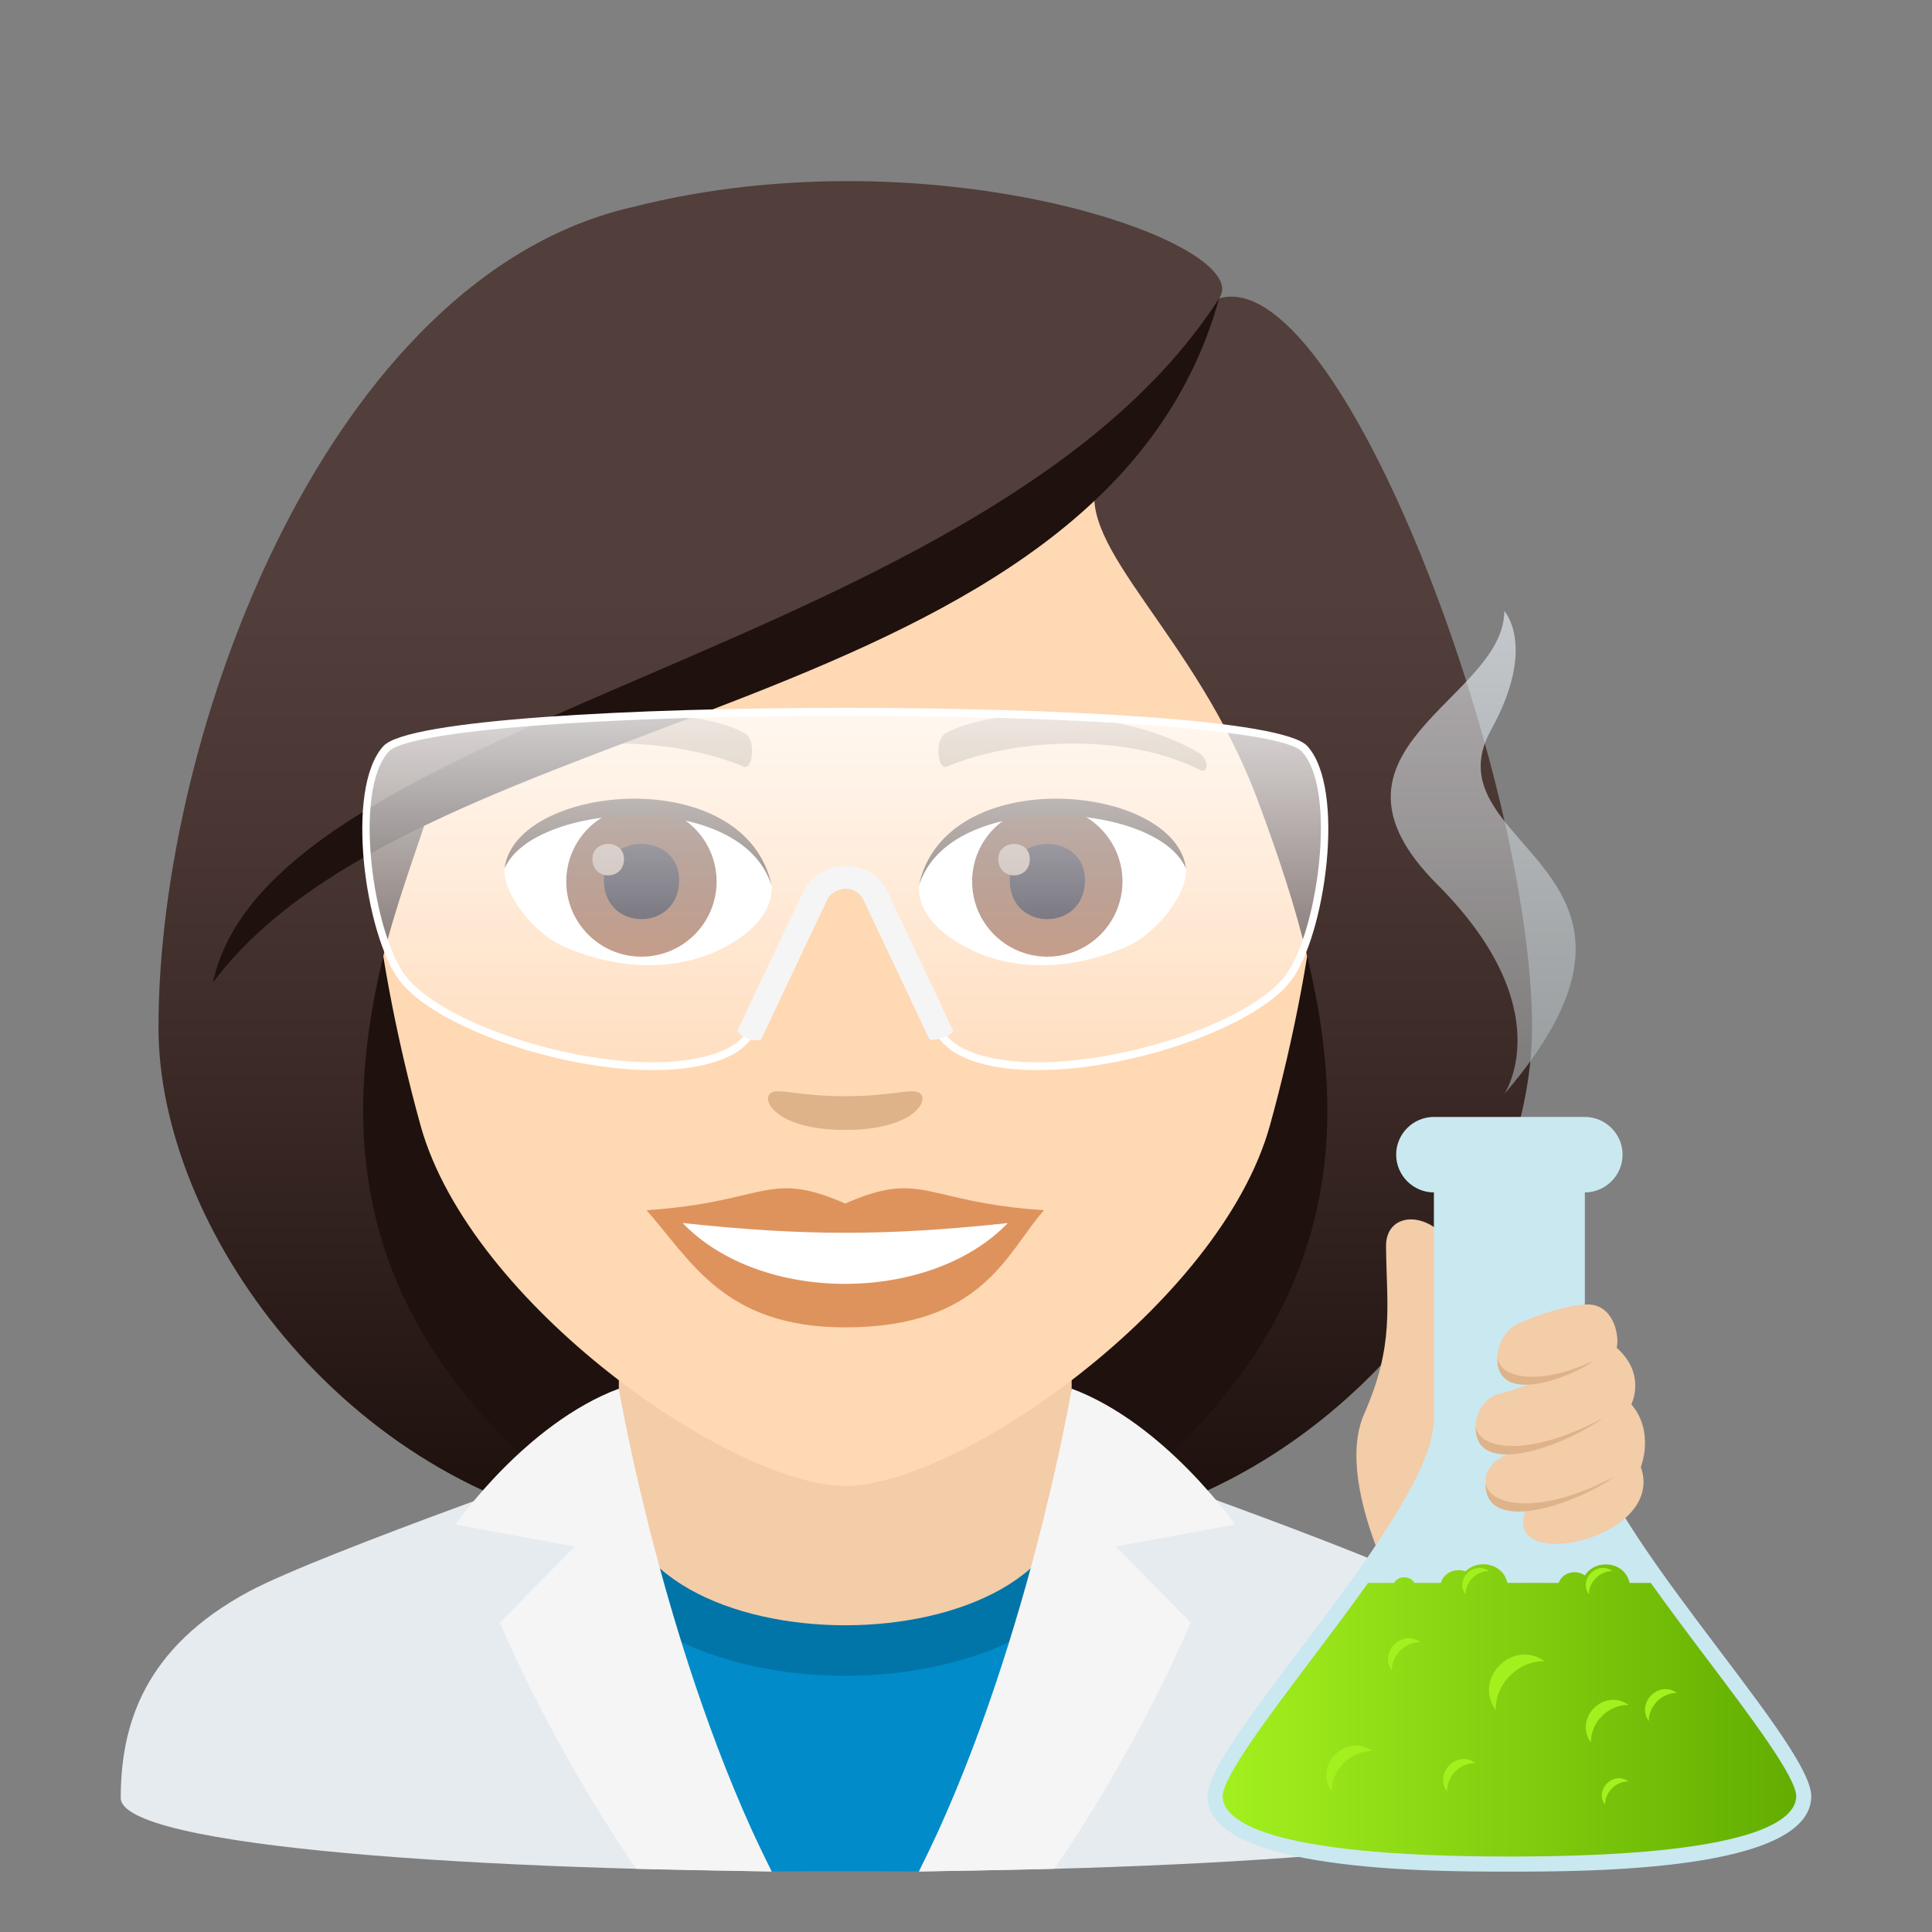 <?xml version="1.0" encoding="utf-8"?>
<!-- Generator: Adobe Illustrator 15.0.0, SVG Export Plug-In . SVG Version: 6.00 Build 0)  -->
<!DOCTYPE svg PUBLIC "-//W3C//DTD SVG 1.1//EN" "http://www.w3.org/Graphics/SVG/1.1/DTD/svg11.dtd">
<svg version="1.1" id="Layer_1" xmlns:x="http://ns.adobe.com/Extensibility/1.0/" xmlns:i="http://ns.adobe.com/AdobeIllustrator/10.0/" xmlns:graph="http://ns.adobe.com/Graphs/1.0/"
	 xmlns="http://www.w3.org/2000/svg" xmlns:xlink="http://www.w3.org/1999/xlink" xmlns:a="http://ns.adobe.com/AdobeSVGViewerExtensions/3.0/"
	 x="0px" y="0px" width="64px" height="64px" viewBox="0 0 64 64" enable-background="new 0 0 64 64" xml:space="preserve">
<rect x="0" y="0" width="64" height="64" fill="#808080" stroke="none"/>
<path fill="#E6EBEF" d="M8.254,52.717C10.656,51.43,20.5,48.01,20.5,48.01l15-0.029c0,0,9.913,3.441,12.301,4.734
	C51.271,54.586,52,57.143,52,59.559c0,3.254-48,3.254-48,0C4,57.139,4.774,54.582,8.254,52.717z"/>
<path fill="#1E110E" d="M35.582,50.742c15.168-6.066,13.65-20.477,13.65-20.477H6.766c0,0-1.516,14.411,13.648,20.477
	c0,0,3.035,0.758,7.584,0.758C32.549,51.5,35.582,50.742,35.582,50.742z"/>
<linearGradient id="SVGID_1_" gradientUnits="userSpaceOnUse" x1="43.166" y1="51.498" x2="43.166" y2="6.114">
	<stop  offset="0.05" style="stop-color:#1E110E"/>
	<stop  offset="0.233" style="stop-color:#31211E"/>
	<stop  offset="0.522" style="stop-color:#493632"/>
	<stop  offset="0.7" style="stop-color:#523E3A"/>
	<a:midPointStop  offset="0.05" style="stop-color:#1E110E"/>
	<a:midPointStop  offset="0.4" style="stop-color:#1E110E"/>
	<a:midPointStop  offset="0.7" style="stop-color:#523E3A"/>
</linearGradient>
<path fill="url(#SVGID_1_)" d="M43.332,31.804c1.553,6.532,0.734,12.999-7.75,18.938c9.102-1.518,15.168-10.111,15.168-16.705
	L43.332,31.804z"/>
<linearGradient id="SVGID_2_" gradientUnits="userSpaceOnUse" x1="1767.98" y1="51.498" x2="1767.98" y2="6.114" gradientTransform="matrix(-1 0 0 1 1780.814 0)">
	<stop  offset="0.05" style="stop-color:#1E110E"/>
	<stop  offset="0.233" style="stop-color:#31211E"/>
	<stop  offset="0.522" style="stop-color:#493632"/>
	<stop  offset="0.7" style="stop-color:#523E3A"/>
	<a:midPointStop  offset="0.05" style="stop-color:#1E110E"/>
	<a:midPointStop  offset="0.4" style="stop-color:#1E110E"/>
	<a:midPointStop  offset="0.7" style="stop-color:#523E3A"/>
</linearGradient>
<path fill="url(#SVGID_2_)" d="M12.666,31.804c-1.551,6.532-0.732,12.999,7.752,18.938C11.316,49.225,5.25,40.631,5.25,34.037
	L12.666,31.804z"/>
<path fill="#018BC9" d="M30.441,62L37,48.602c0,0-2.742,5.369-9,5.369s-8.998-5.369-9-5.369L25.561,62H30.441z"/>
<path fill="#0175A8" d="M19,49.422c0,8.123,18,8.123,18,0l-1.543-0.535H20.5L19,49.422z"/>
<path fill="#F3CCA8" d="M20.5,49.07c0,6.359,15,6.359,15,0c0-2.164,0-7.158,0-7.158h-15C20.5,41.912,20.5,46.906,20.5,49.07z"/>
<path fill="#F5F5F5" d="M34.926,61.906c0,0,2.564-3.617,4.518-8.156l-2.484-2.518l3.953-0.729c0,0-2.311-3.342-5.412-4.502
	c0,0-1.498,8.889-5.059,15.998L34.926,61.906z"/>
<path fill="#F5F5F5" d="M21.076,61.906c0,0-2.564-3.617-4.518-8.156l2.484-2.518l-3.953-0.729c0,0,2.311-3.342,5.41-4.502
	c0,0,1.5,8.889,5.061,15.998L21.076,61.906z"/>
<path fill="#FFD8B4" d="M28,8.275c-11.006,0-16.307,8.963-15.645,20.486c0.137,2.314,0.781,5.657,1.576,8.52
	C15.582,43.232,24.291,49.225,28,49.225c3.707,0,12.416-5.992,14.068-11.943c0.795-2.863,1.439-6.206,1.574-8.52
	C44.305,17.238,39.006,8.275,28,8.275z"/>
<path fill="#DE935D" d="M27.998,39.869c-2.578-1.133-2.6-0.045-6.58,0.221c1.494,1.699,2.594,3.881,6.578,3.881
	c4.574,0,5.348-2.479,6.586-3.881C30.596,39.824,30.58,38.736,27.998,39.869z"/>
<path fill="#FFFFFF" d="M22.613,40.514c2.6,2.705,8.205,2.67,10.771,0.002C29.383,40.945,26.615,40.945,22.613,40.514z"/>
<path fill="#A88868" d="M39.693,24.927c-2.391-1.426-6.68-1.602-8.377-0.629c-0.359,0.195-0.264,1.225,0.049,1.096
	c2.42-1.008,6.107-1.057,8.379,0.109C40.049,25.656,40.057,25.134,39.693,24.927z"/>
<path fill="#A88868" d="M16.305,24.927c2.391-1.426,6.678-1.602,8.379-0.629c0.359,0.195,0.264,1.225-0.049,1.096
	c-2.422-1.008-6.105-1.059-8.381,0.109C15.949,25.656,15.943,25.134,16.305,24.927z"/>
<path fill="#DEB38A" d="M30.473,36.213c-0.262-0.184-0.877,0.1-2.475,0.1s-2.211-0.283-2.473-0.1
	c-0.314,0.221,0.184,1.217,2.473,1.217S30.789,36.436,30.473,36.213z"/>
<path id="Path_1519_" fill="#FFFFFF" d="M25.551,29.25c0.094,0.727-0.4,1.592-1.77,2.238c-0.869,0.412-2.678,0.897-5.055-0.107
	c-1.066-0.447-2.104-1.846-2.01-2.619C18.004,26.332,24.346,25.976,25.551,29.25z"/>
<linearGradient id="Oval_1_" gradientUnits="userSpaceOnUse" x1="-425.189" y1="477.44" x2="-425.189" y2="478.199" gradientTransform="matrix(6.57 0 0 -6.57 2814.78 3168.528)">
	<stop  offset="0" style="stop-color:#A6694A"/>
	<stop  offset="1" style="stop-color:#4F2A1E"/>
	<a:midPointStop  offset="0" style="stop-color:#A6694A"/>
	<a:midPointStop  offset="0.5" style="stop-color:#A6694A"/>
	<a:midPointStop  offset="1" style="stop-color:#4F2A1E"/>
</linearGradient>
<circle id="Oval_234_" fill="url(#Oval_1_)" cx="21.248" cy="29.201" r="2.49"/>
<path id="Path_1518_" fill="#1A1626" d="M20.004,29.156c0,1.723,2.492,1.723,2.492,0C22.496,27.556,20.004,27.556,20.004,29.156z"/>
<path id="Path_1517_" fill="#AB968C" d="M19.625,28.457c0,0.723,1.045,0.723,1.045,0C20.67,27.789,19.625,27.789,19.625,28.457z"/>
<path id="Path_1516_" fill="#45332C" d="M25.563,29.345c-1.012-3.25-7.908-2.77-8.846-0.584
	C17.064,25.962,24.701,25.222,25.563,29.345z"/>
<path id="Path_1515_" fill="#FFFFFF" d="M30.447,29.25c-0.092,0.727,0.402,1.592,1.771,2.238c0.869,0.412,2.678,0.897,5.055-0.107
	c1.066-0.447,2.104-1.846,2.01-2.619C37.996,26.332,31.654,25.976,30.447,29.25z"/>
<linearGradient id="Oval_2_" gradientUnits="userSpaceOnUse" x1="-425.841" y1="477.44" x2="-425.841" y2="478.199" gradientTransform="matrix(6.57 0 0 -6.57 2832.511 3168.528)">
	<stop  offset="0" style="stop-color:#A6694A"/>
	<stop  offset="1" style="stop-color:#4F2A1E"/>
	<a:midPointStop  offset="0" style="stop-color:#A6694A"/>
	<a:midPointStop  offset="0.5" style="stop-color:#A6694A"/>
	<a:midPointStop  offset="1" style="stop-color:#4F2A1E"/>
</linearGradient>
<circle id="Oval_233_" fill="url(#Oval_2_)" cx="34.693" cy="29.201" r="2.49"/>
<path id="Path_1514_" fill="#1A1626" d="M33.449,29.156c0,1.723,2.492,1.723,2.492,0C35.941,27.556,33.449,27.556,33.449,29.156z"/>
<path id="Path_1513_" fill="#AB968C" d="M33.07,28.457c0,0.723,1.045,0.723,1.045,0C34.115,27.789,33.07,27.789,33.07,28.457z"/>
<path id="Path_1512_" fill="#45332C" d="M30.438,29.345c1.01-3.248,7.902-2.783,8.846-0.584
	C38.934,25.962,31.299,25.222,30.438,29.345z"/>
<linearGradient id="SVGID_3_" gradientUnits="userSpaceOnUse" x1="28" y1="51.497" x2="28" y2="6.113">
	<stop  offset="0.05" style="stop-color:#1E110E"/>
	<stop  offset="0.233" style="stop-color:#31211E"/>
	<stop  offset="0.522" style="stop-color:#493632"/>
	<stop  offset="0.7" style="stop-color:#523E3A"/>
	<a:midPointStop  offset="0.05" style="stop-color:#1E110E"/>
	<a:midPointStop  offset="0.4" style="stop-color:#1E110E"/>
	<a:midPointStop  offset="0.7" style="stop-color:#523E3A"/>
</linearGradient>
<path fill="url(#SVGID_3_)" d="M40.385,9.884c1.258-1.795-9.387-5.582-19.438-3.023C10.908,9.16,5.25,24.201,5.25,34.037
	c0.898,0.713,6.396-1.064,7.416-2.233c0.416-1.721,1.072-3.492,1.684-5.328c7.539-4.365,16.07-5.393,21.992-10.617
	c-0.76,2.275,3.256,5.145,5.309,10.617c0.666,1.775,1.26,3.553,1.682,5.328c1.674,1.542,5.014,2.268,7.418,2.233
	C50.75,25.716,44.408,8.722,40.385,9.884z"/>
<path fill="#1E110E" d="M7.057,32.541c6.945-9.247,29.439-8.62,33.328-22.657C32.834,21.666,8.955,23.652,7.057,32.541z"/>
<linearGradient id="SVGID_4_" gradientUnits="userSpaceOnUse" x1="28.002" y1="35.319" x2="28.002" y2="23.58">
	<stop  offset="0" style="stop-color:#FFFFFF;stop-opacity:0.2"/>
	<stop  offset="1" style="stop-color:#FFFFFF"/>
	<a:midPointStop  offset="0" style="stop-color:#FFFFFF;stop-opacity:0.2"/>
	<a:midPointStop  offset="0.5" style="stop-color:#FFFFFF;stop-opacity:0.2"/>
	<a:midPointStop  offset="1" style="stop-color:#FFFFFF"/>
</linearGradient>
<path opacity="0.8" fill="url(#SVGID_4_)" d="M12.793,24.802c-1.246,1.344-0.564,6.162,0.543,7.606
	c1.547,2.016,8.318,3.855,10.941,2.373c1.451-0.822,3.064-5.612,3.064-5.612h1.322c0,0,1.613,4.792,3.063,5.612
	c2.623,1.482,9.395-0.359,10.941-2.373c1.107-1.448,1.787-6.258,0.543-7.606C41.699,23.173,14.305,23.171,12.793,24.802z"/>
<path fill="#FFFFFF" d="M21.635,35.449c-3.146,0-7.227-1.438-8.396-2.959c-1.131-1.473-1.842-6.37-0.533-7.78
	c0.807-0.871,8.264-1.262,15.293-1.262c7.035,0,14.494,0.391,15.303,1.262c1.303,1.412,0.59,6.307-0.535,7.778
	c-1.168,1.523-5.25,2.961-8.396,2.961l0,0c-1.143,0-2.051-0.186-2.701-0.555c-1.383-0.781-2.859-4.918-3.092-5.594h-1.148
	c-0.232,0.674-1.707,4.813-3.092,5.594C23.686,35.264,22.777,35.449,21.635,35.449z M27.998,23.71
	c-8.123,0-14.48,0.498-15.115,1.182c-1.211,1.307-0.51,6.055,0.549,7.434c1.131,1.471,5.117,2.863,8.203,2.863
	c1.086,0,1.979-0.182,2.582-0.523c1.395-0.789,2.992-5.493,3.008-5.54l0.029-0.088h1.496l0.031,0.088
	c0.016,0.047,1.613,4.752,3.006,5.54c0.604,0.342,1.496,0.523,2.582,0.523c3.086,0,7.072-1.393,8.203-2.863
	c1.055-1.377,1.756-6.127,0.551-7.434C42.486,24.208,36.125,23.71,27.998,23.71z"/>
<path fill="#F5F5F5" d="M30.775,34.402c0,0-1.828-3.874-2.17-4.588c-0.115-0.238-0.324-0.373-0.586-0.375
	c-0.223,0.014-0.484,0.096-0.621,0.375c-0.342,0.715-2.168,4.588-2.168,4.588c-0.092,0.193-0.875-0.1-0.787-0.291
	c0,0,1.828-3.875,2.176-4.592c0.242-0.504,0.791-0.832,1.398-0.832c0.002,0,0.002,0,0.002,0c0.602,0.002,1.125,0.32,1.371,0.832
	c0.344,0.717,2.17,4.592,2.17,4.592C31.652,34.303,30.846,34.547,30.775,34.402z"/>
<path fill="#F3CCA8" d="M45.914,41.281c0.018,2.006,0.287,3.26-0.727,5.564c-0.533,1.211-0.162,2.992,0.498,4.643
	C52.367,41.111,45.895,38.863,45.914,41.281z"/>
<path fill="#CAE8F0" d="M52.5,47v-7.5c0.686,0,1.25-0.564,1.25-1.252c0-0.686-0.564-1.248-1.25-1.248h-5
	c-0.689,0-1.25,0.563-1.25,1.248c0,0.688,0.561,1.252,1.25,1.252V47c0,3.125-7.5,10.652-7.5,12.5C40,62,47.422,62,50,62s10,0,10-2.5
	C60,57.652,52.5,50.125,52.5,47z"/>
<linearGradient id="SVGID_5_" gradientUnits="userSpaceOnUse" x1="40.5" y1="56.658" x2="59.5" y2="56.658">
	<stop  offset="0" style="stop-color:#A3F01F"/>
	<stop  offset="1" style="stop-color:#62AD00"/>
	<a:midPointStop  offset="0" style="stop-color:#A3F01F"/>
	<a:midPointStop  offset="0.5" style="stop-color:#A3F01F"/>
	<a:midPointStop  offset="1" style="stop-color:#62AD00"/>
</linearGradient>
<path fill="url(#SVGID_5_)" d="M56.582,55c-0.648-0.857-1.295-1.719-1.898-2.564h-0.701c-0.164-0.725-1.129-0.807-1.482-0.248
	c-0.281-0.201-0.738-0.119-0.867,0.248h-1.699c-0.15-0.664-0.975-0.797-1.389-0.383c-0.313-0.113-0.707,0.02-0.82,0.383h-0.871
	c-0.143-0.248-0.533-0.248-0.676,0h-0.861c-0.602,0.846-1.25,1.707-1.896,2.564c-1.369,1.813-2.92,3.865-2.92,4.5
	c0,0.748,1.234,2,9.5,2s9.5-1.252,9.5-2C59.5,58.865,57.949,56.813,56.582,55z"/>
<path fill="#A3F01F" d="M51.166,55.029c-1.049-0.754-2.375,0.572-1.619,1.619C49.523,55.785,50.303,55.006,51.166,55.029z"/>
<path fill="#A3F01F" d="M53.947,59.012c-0.504-0.359-1.139,0.275-0.777,0.777C53.158,59.375,53.533,59.002,53.947,59.012z"/>
<path fill="#A3F01F" d="M49.324,52.045c-0.504-0.361-1.139,0.275-0.777,0.777C48.535,52.408,48.91,52.035,49.324,52.045z"/>
<path fill="#A3F01F" d="M53.414,52.045c-0.502-0.361-1.139,0.275-0.777,0.777C52.627,52.408,53,52.035,53.414,52.045z"/>
<path fill="#A3F01F" d="M45.457,58.008c-0.867-0.623-1.965,0.473-1.34,1.34C44.098,58.633,44.742,57.988,45.457,58.008z"/>
<path fill="#A3F01F" d="M48.881,58.4c-0.613-0.441-1.389,0.334-0.947,0.947C47.92,58.842,48.375,58.387,48.881,58.4z"/>
<path fill="#A3F01F" d="M47.055,54.398c-0.613-0.441-1.389,0.334-0.947,0.947C46.094,54.84,46.549,54.385,47.055,54.398z"/>
<path fill="#A3F01F" d="M53.947,56.479c-0.807-0.58-1.826,0.439-1.246,1.244C52.684,57.059,53.283,56.461,53.947,56.479z"/>
<path fill="#A3F01F" d="M55.553,56.082c-0.604-0.434-1.367,0.33-0.932,0.934C54.607,56.518,55.057,56.07,55.553,56.082z"/>
<linearGradient id="SVGID_6_" gradientUnits="userSpaceOnUse" x1="49.133" y1="36.242" x2="49.133" y2="20.242">
	<stop  offset="0" style="stop-color:#A9B0B3"/>
	<stop  offset="0.316" style="stop-color:#BDC4C7"/>
	<stop  offset="0.961" style="stop-color:#EFF6FC"/>
	<stop  offset="1" style="stop-color:#F2F9FF"/>
	<a:midPointStop  offset="0" style="stop-color:#A9B0B3"/>
	<a:midPointStop  offset="0.545" style="stop-color:#A9B0B3"/>
	<a:midPointStop  offset="1" style="stop-color:#F2F9FF"/>
</linearGradient>
<path opacity="0.6" fill="url(#SVGID_6_)" enable-background="new    " d="M49.832,36.242c0,0,1.9-2.82-2.219-6.942
	c-4.48-4.479,2.219-6.119,2.219-9.059c0,0,1.09,1.17-0.439,3.939C47.223,28.101,56.293,28.72,49.832,36.242z"/>
<path fill="#F3CCA8" d="M53.555,44.648c0.994,0.875,0.486,1.871,0.486,1.871c0.781,0.922,0.313,2.078,0.313,2.078
	c0.875,2.438-4.875,3.609-3.746,1.297c-1.541,0.207-1.988-1.357-0.418-1.813c-1.77,0.32-1.547-1.682-0.494-1.916
	c0.395-0.088,0.797-0.277,1.254-0.373c-1.803,0.299-1.553-1.531-0.658-1.941c0.992-0.453,2.072-0.693,2.453-0.629
	C53.498,43.348,53.645,44.305,53.555,44.648z"/>
<path fill="#DEB38A" d="M49.604,44.957c-0.063,1.75,2.734,0.516,3.141,0.141C50.916,45.941,49.652,45.629,49.604,44.957z"/>
<path fill="#DEB38A" d="M48.883,47.238c-0.063,1.75,2.855,0.703,4.205-0.25C50.369,48.41,48.932,47.91,48.883,47.238z"/>
<path fill="#DEB38A" d="M49.213,49.113c-0.063,1.75,2.932,0.75,4.281-0.203C50.775,50.332,49.262,49.785,49.213,49.113z"/>
</svg>
